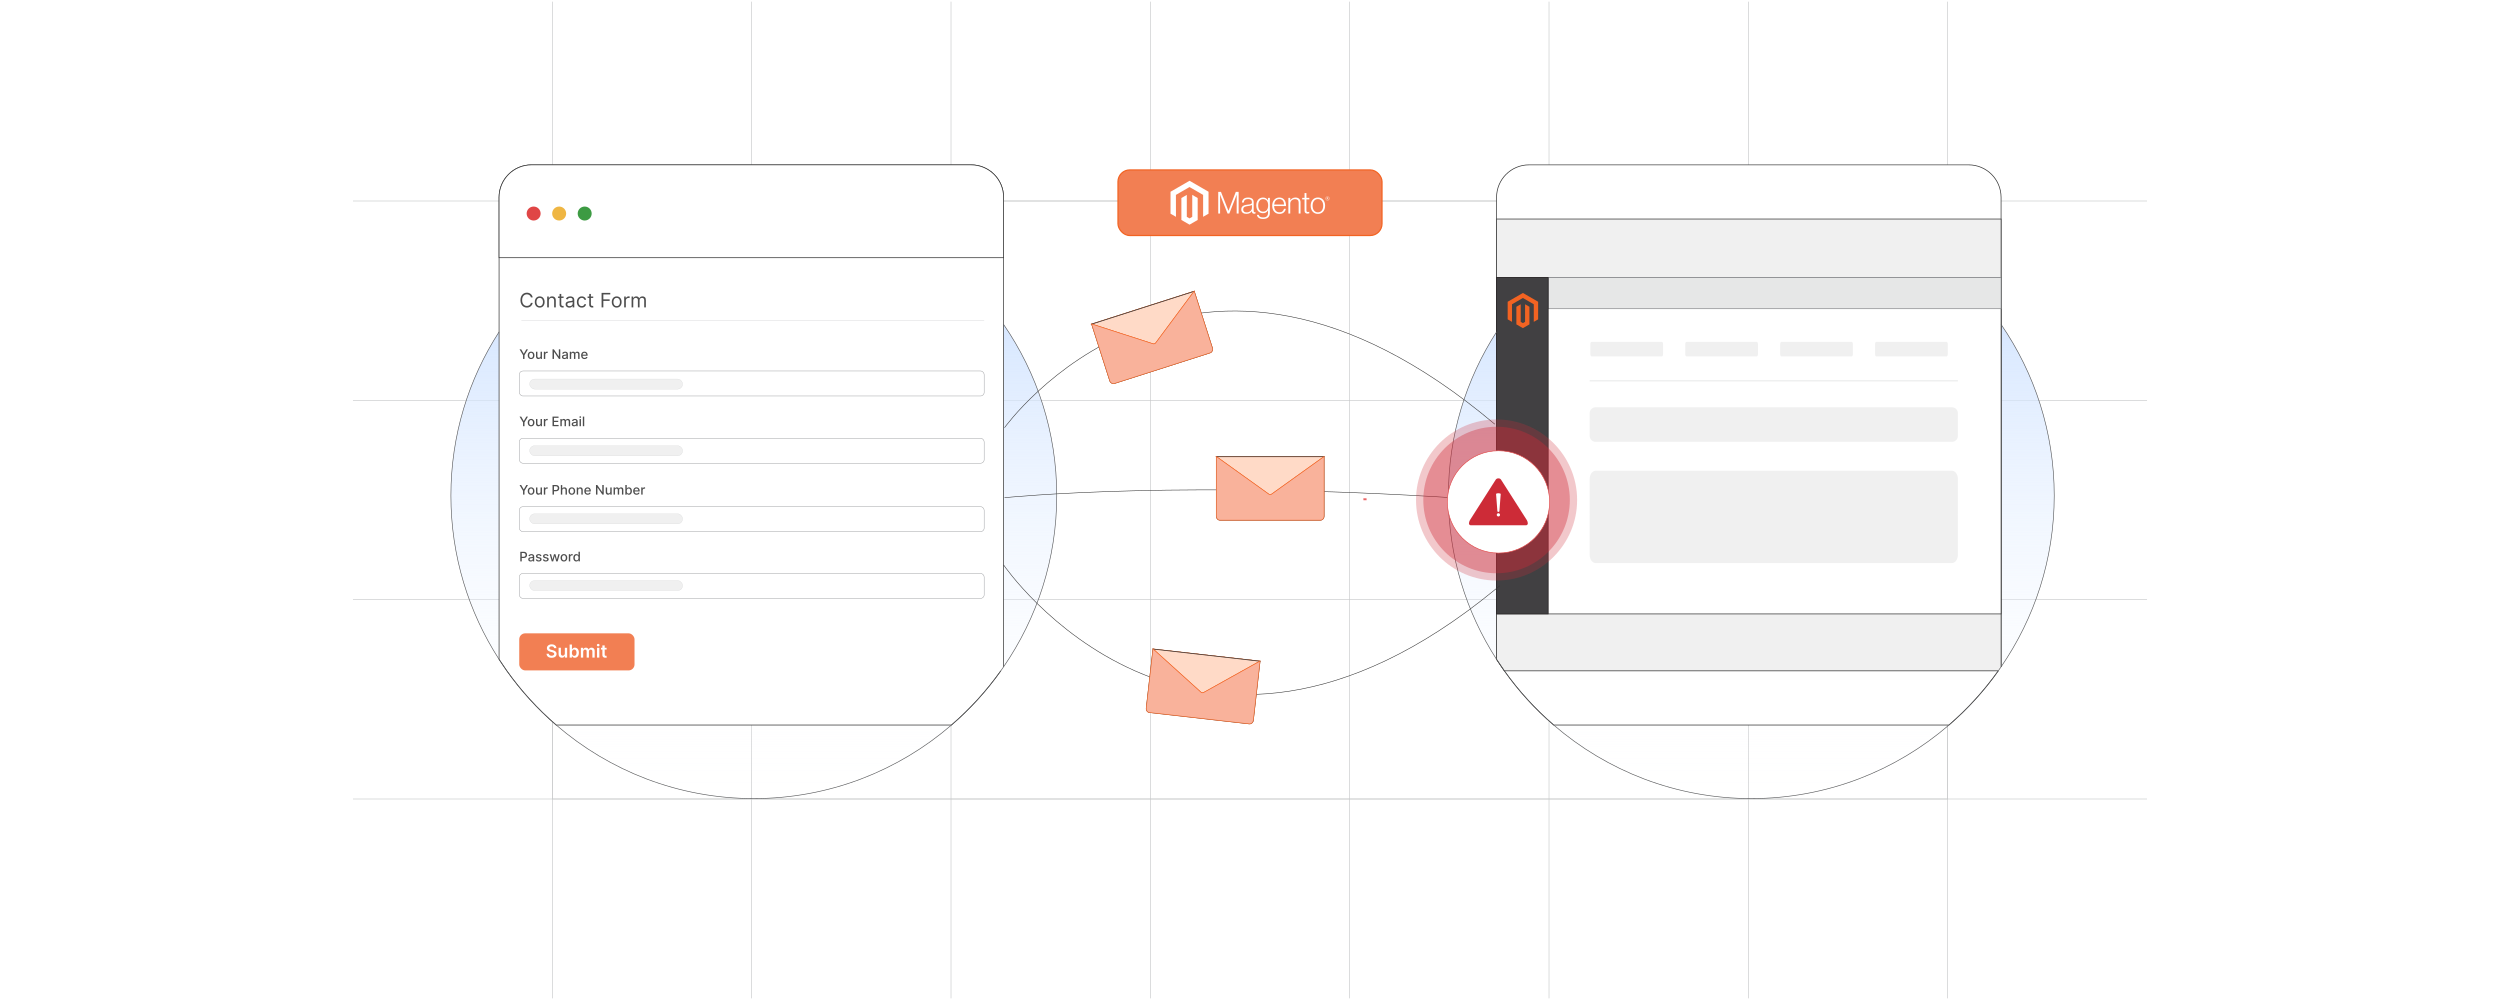 <?xml version="1.0" encoding="UTF-8"?><svg id="Layer_1" xmlns="http://www.w3.org/2000/svg" xmlns:xlink="http://www.w3.org/1999/xlink" viewBox="0 0 1000 400"><defs><linearGradient id="linear-gradient" x1="301.527" y1="319.427" x2="301.527" y2="77.087" gradientUnits="userSpaceOnUse"><stop offset=".001" stop-color="#fff" stop-opacity="0"/><stop offset="1" stop-color="#bed8ff"/></linearGradient><linearGradient id="linear-gradient-2" x1="700.527" x2="700.527" xlink:href="#linear-gradient"/><linearGradient id="linear-gradient-3" x1="545.989" y1="200.305" x2="545.989" y2="199.136" gradientUnits="userSpaceOnUse"><stop offset=".001" stop-color="#ff1d25" stop-opacity="0"/><stop offset=".079" stop-color="#f6272d" stop-opacity=".259"/><stop offset=".156" stop-color="#f03034" stop-opacity=".483"/><stop offset=".233" stop-color="#ea383b" stop-opacity=".669"/><stop offset=".307" stop-color="#e53e3f" stop-opacity=".813"/><stop offset=".378" stop-color="#e24243" stop-opacity=".916"/><stop offset=".445" stop-color="#e04545" stop-opacity=".979"/><stop offset=".503" stop-color="#e04646"/><stop offset=".561" stop-color="#e04545" stop-opacity=".979"/><stop offset=".627" stop-color="#e24243" stop-opacity=".917"/><stop offset=".697" stop-color="#e53e3f" stop-opacity=".815"/><stop offset=".77" stop-color="#ea383b" stop-opacity=".672"/><stop offset=".845" stop-color="#ef3135" stop-opacity=".488"/><stop offset=".922" stop-color="#f6272d" stop-opacity=".263"/><stop offset="1" stop-color="#ff1d25" stop-opacity="0"/></linearGradient><filter id="drop-shadow-1" filterUnits="userSpaceOnUse"><feOffset dx=".76" dy=".76"/><feGaussianBlur result="blur" stdDeviation="1.14"/><feFlood flood-color="#333" flood-opacity=".07"/><feComposite in2="blur" operator="in"/><feComposite in="SourceGraphic"/></filter><filter id="drop-shadow-2" filterUnits="userSpaceOnUse"><feOffset dx=".727" dy=".727"/><feGaussianBlur result="blur-2" stdDeviation="1.091"/><feFlood flood-color="#333" flood-opacity=".07"/><feComposite in2="blur-2" operator="in"/><feComposite in="SourceGraphic"/></filter></defs><rect width="1000" height="400" fill="#fff" stroke-width="0"/><rect x="220.929" y="80.399" width="558.141" height="239.202" fill="none" stroke="#c6c8c9" stroke-miterlimit="10" stroke-width=".25"/><polyline points="858.808 319.601 779.071 319.601 699.333 319.601 619.607 319.601 539.869 319.601 460.131 319.601 380.405 319.601 300.667 319.601 220.929 319.601 141.191 319.601" fill="none" stroke="#c6c8c9" stroke-miterlimit="10" stroke-width=".25"/><polyline points="141.191 239.863 220.929 239.863 300.667 239.863 380.405 239.863 460.131 239.863 539.869 239.863 619.607 239.863 699.333 239.863 779.071 239.863 858.808 239.863" fill="none" stroke="#c6c8c9" stroke-miterlimit="10" stroke-width=".25"/><polyline points="141.191 160.125 220.929 160.125 300.667 160.125 380.405 160.125 460.131 160.125 539.869 160.125 619.607 160.125 699.333 160.125 779.071 160.125 858.808 160.125" fill="none" stroke="#c6c8c9" stroke-miterlimit="10" stroke-width=".25"/><polyline points="858.808 80.399 779.071 80.399 699.333 80.399 619.607 80.399 539.869 80.399 460.131 80.399 380.405 80.399 300.667 80.399 220.929 80.399 141.191 80.399" fill="none" stroke="#c6c8c9" stroke-miterlimit="10" stroke-width=".25"/><polyline points="779.071 399.339 779.071 319.601 779.071 239.863 779.071 160.125 779.071 80.399 779.071 .661" fill="none" stroke="#c6c8c9" stroke-miterlimit="10" stroke-width=".25"/><polyline points="699.333 .661 699.333 80.399 699.333 160.125 699.333 239.863 699.333 319.601 699.333 399.339" fill="none" stroke="#c6c8c9" stroke-miterlimit="10" stroke-width=".25"/><polyline points="619.607 .661 619.607 80.399 619.607 160.125 619.607 239.863 619.607 319.601 619.607 399.339" fill="none" stroke="#c6c8c9" stroke-miterlimit="10" stroke-width=".25"/><polyline points="539.869 .661 539.869 80.399 539.869 160.125 539.869 239.863 539.869 319.601 539.869 399.339" fill="none" stroke="#c6c8c9" stroke-miterlimit="10" stroke-width=".25"/><polyline points="460.131 .661 460.131 80.399 460.131 160.125 460.131 239.863 460.131 319.601 460.131 399.339" fill="none" stroke="#c6c8c9" stroke-miterlimit="10" stroke-width=".25"/><polyline points="380.405 .661 380.405 80.399 380.405 160.125 380.405 239.863 380.405 319.601 380.405 399.339" fill="none" stroke="#c6c8c9" stroke-miterlimit="10" stroke-width=".25"/><polyline points="300.667 .661 300.667 80.399 300.667 160.125 300.667 239.863 300.667 319.601 300.667 399.339" fill="none" stroke="#c6c8c9" stroke-miterlimit="10" stroke-width=".25"/><polyline points="220.929 399.339 220.929 319.601 220.929 239.863 220.929 160.125 220.929 80.399 220.929 .661" fill="none" stroke="#c6c8c9" stroke-miterlimit="10" stroke-width=".25"/><path d="M301.527,319.427c-66.813,0-121.17-54.357-121.17-121.17s54.357-121.17,121.17-121.17,121.17,54.357,121.17,121.17-54.357,121.17-121.17,121.17Z" fill="url(#linear-gradient)" stroke-width="0"/><path d="M401.428,266.744V78.924c0-7.17-5.81-12.98-12.98-12.98h-175.85c-7.16,0-12.97,5.81-12.97,12.98v184.82l3.11,4.59c5.68,8,12.31,15.27,19.73,21.67h158.12c7.42-6.4,14.05-13.67,19.73-21.67" fill="#fff" stroke="#333" stroke-miterlimit="10" stroke-width=".285"/><path d="M401.428,78.924v24.16h-201.8v-24.16c0-7.17,5.81-12.98,12.97-12.98h175.85c7.17,0,12.98,5.81,12.98,12.98Z" fill="#fff" stroke="#333" stroke-miterlimit="10" stroke-width=".285"/><circle cx="213.456" cy="85.415" r="2.797" fill="#e04646" stroke-width="0"/><circle cx="223.665" cy="85.415" r="2.797" fill="#efb643" stroke-width="0"/><circle cx="233.875" cy="85.415" r="2.797" fill="#3d9b43" stroke-width="0"/><path d="M700.527,319.427c-66.813,0-121.17-54.357-121.17-121.17s54.357-121.17,121.17-121.17,121.17,54.357,121.17,121.17-54.357,121.17-121.17,121.17Z" fill="url(#linear-gradient-2)" stroke-width="0"/><path d="M800.428,266.744V78.924c0-7.17-5.81-12.98-12.98-12.98h-175.85c-7.16,0-12.97,5.81-12.97,12.98v184.82l3.11,4.59c5.68,8,12.31,15.27,19.73,21.67h158.12c7.42-6.4,14.05-13.67,19.73-21.67" fill="#fff" stroke="#333" stroke-miterlimit="10" stroke-width=".285"/><polyline points="800.428 266.744 800.428 245.574 800.428 129.764 800.428 123.484 800.428 110.984 800.428 87.614 749.918 87.614 651.139 87.614 598.629 87.614 598.629 110.984 598.629 132.764 598.629 245.564 598.629 245.574 598.629 263.744 601.739 268.334 799.318 268.334" fill="#f0f0f0" stroke="#333" stroke-miterlimit="10" stroke-width=".285"/><rect x="598.624" y="110.983" width="201.806" height="134.586" fill="#fff" stroke="#333" stroke-miterlimit="10" stroke-width=".285"/><rect x="619.269" y="110.983" width="181.161" height="12.497" fill="#e6e7e7" stroke="#888a8d" stroke-miterlimit="10" stroke-width=".285"/><line x1="635.873" y1="152.374" x2="783.156" y2="152.374" fill="none" stroke="#c7c9ca" stroke-miterlimit="10" stroke-width=".172"/><path d="M780.798,162.912h-142.566c-1.302,0-2.358,1.056-2.358,2.358h0v2.358h0v1.881h.242c-.134,0-.242.013-.242.028v4.838c0,1.302,1.056,2.358,2.358,2.358h142.566c1.302,0,2.358-1.056,2.358-2.358v-4.838c0-.015-.108-.028-.242-.028h.242v-1.881h0v-2.358h0c0-1.302-1.056-2.358-2.358-2.358Z" fill="#f0f0f0" stroke-width="0"/><path d="M664.768,136.752h-28.171c-.257,0-.466.444-.466.991h0v.991h0v.79h.048c-.026,0-.048.005-.048.012v2.032c0,.547.209.991.466.991h28.171c.257,0,.466-.444.466-.991v-2.032c0-.006-.021-.012-.048-.012h.048v-.79h0v-.991h0c0-.547-.209-.991-.466-.991Z" fill="#f0f0f0" stroke-width="0"/><path d="M702.731,136.752h-28.171c-.257,0-.466.444-.466.991h0v.991h0v.79h.048c-.026,0-.048.005-.048.012v2.032c0,.547.209.991.466.991h28.171c.257,0,.466-.444.466-.991v-2.032c0-.006-.021-.012-.048-.012h.048v-.79h0v-.991h0c0-.547-.209-.991-.466-.991Z" fill="#f0f0f0" stroke-width="0"/><path d="M740.694,136.752h-28.171c-.257,0-.466.444-.466.991h0v.991h0v.79h.048c-.026,0-.048.005-.048.012v2.032c0,.547.209.991.466.991h28.171c.257,0,.466-.444.466-.991v-2.032c0-.006-.021-.012-.048-.012h.048v-.79h0v-.991h0c0-.547-.209-.991-.466-.991Z" fill="#f0f0f0" stroke-width="0"/><path d="M778.657,136.752h-28.171c-.257,0-.466.444-.466.991h0v.991h0v.79h.048c-.026,0-.048.005-.048.012v2.032c0,.547.209.991.466.991h28.171c.257,0,.466-.444.466-.991v-2.032c0-.006-.021-.012-.048-.012h.048v-.79h0v-.991h0c0-.547-.209-.991-.466-.991Z" fill="#f0f0f0" stroke-width="0"/><path d="M780.798,188.302h-142.566c-1.302,0-2.358,1.479-2.358,3.303v9.293h0v5.025h.242c-.134,0-.242.034-.242.075v15.917c0,1.824,1.056,3.303,2.358,3.303h142.566c1.302,0,2.358-1.479,2.358-3.303v-15.917c0-.041-.108-.075-.242-.075h.242v-5.025h0v-9.293c0-1.824-1.056-3.303-2.358-3.303Z" fill="#f0f0f0" stroke-width="0"/><rect x="598.624" y="110.983" width="20.645" height="134.585" fill="#414042" stroke="#231f20" stroke-miterlimit="10" stroke-width=".285"/><polygon points="609.166 117.184 603.066 120.705 603.066 127.737 604.807 128.744 604.795 121.71 609.153 119.194 613.512 121.71 613.512 128.741 615.253 127.737 615.253 120.699 609.166 117.184" fill="#f26322" stroke-width="0"/><polygon points="610.029 128.742 609.159 129.248 608.285 128.747 608.285 121.71 606.545 122.715 606.549 129.749 609.158 131.256 611.77 129.749 611.77 122.715 610.029 121.71 610.029 128.742" fill="#f26322" stroke-width="0"/><path d="M598.629,132.764c-12.19,18.89-19.27,41.38-19.27,65.49s7.08,46.6,19.27,65.49c1,1.56,2.03,3.09,3.11,4.59,5.68,8,12.31,15.27,19.73,21.67,21.23,18.32,48.88,29.42,79.06,29.42s57.83-11.1,79.06-29.42c7.42-6.4,14.05-13.67,19.73-21.67.38-.53.75-1.05,1.11-1.59,13.41-19.49,21.27-43.09,21.27-68.49s-7.86-49-21.27-68.49" fill="none" stroke="#58595b" stroke-miterlimit="10" stroke-width=".25"/><g opacity=".74"><path d="M545.976,199.136c0,.323.009.637.026.96v.209c-.009-.07-.009-.14-.009-.209-.009-.323-.009-.637-.018-.96" fill="none" stroke-width="0"/></g><path d="M546.002,200.305v-.209c-.018-.323-.026-.637-.026-.96" fill="none" opacity=".84" stroke="url(#linear-gradient-3)" stroke-miterlimit="10" stroke-width="1.261"/><path d="M401.808,171.084s74.372-104.101,196.11-1.403" fill="none" stroke="#333" stroke-miterlimit="10" stroke-width=".216"/><path d="M595.762,200.096h-.009c-120.621-8.73-193.945-1.012-193.945-1.012" fill="none" stroke="#333" stroke-miterlimit="10" stroke-width=".216"/><path d="M401.428,225.953s74.752,109.745,196.49,9.97c.69-.567,1.379-1.126,2.069-1.667" fill="none" stroke="#333" stroke-miterlimit="10" stroke-width=".216"/><path d="M439.483,122.457h43.127v23.872c0,.853-.693,1.546-1.546,1.546h-40.034c-.853,0-1.546-.693-1.546-1.546v-23.872h0Z" transform="translate(-19.26 146.979) rotate(-17.748)" fill="#ffdac7" stroke="#333" stroke-miterlimit="10" stroke-width=".218"/><path d="M457.153,123.004l20.537-6.573-7.912,10.648-7.499,10.091c-.253.341-.67.474-1.074.344l-11.965-3.862-12.625-4.075,20.537-6.573Z" fill="#ffdac7" stroke="#f26322" stroke-miterlimit="10" stroke-width=".218"/><polygon points="477.709 116.488 477.646 116.573 436.736 129.668 436.635 129.635 477.709 116.488" fill="#ffdac7" stroke="#333" stroke-miterlimit="10" stroke-width=".218"/><path d="M477.709,116.489l7.243,22.63c.279.872-.11,1.775-.868,2.018l-38.326,12.267c-.76.243-1.601-.267-1.88-1.138l-7.243-22.63.082-.026,12.524,4.042,11.966,3.861c.403.131.82-.003,1.073-.343l7.5-10.092,7.848-10.562.082-.026Z" fill="#f9b29b" stroke="#f26322" stroke-miterlimit="10" stroke-width=".25"/><path d="M459.608,261.954h43.127v23.872c0,.853-.693,1.546-1.546,1.546h-40.034c-.853,0-1.546-.693-1.546-1.546v-23.872h0Z" transform="translate(34.068 -52.543) rotate(6.479)" fill="#ffdac7" stroke="#333" stroke-miterlimit="10" stroke-width=".218"/><path d="M482.613,261.974l21.425,2.433-11.585,6.463-10.979,6.125c-.371.207-.805.157-1.12-.127l-9.326-8.431-9.841-8.896,21.425,2.433Z" fill="#ffdac7" stroke="#f26322" stroke-miterlimit="10" stroke-width=".218"/><polygon points="504.031 264.468 503.939 264.52 461.259 259.673 461.18 259.601 504.031 264.468" fill="#ffdac7" stroke="#333" stroke-miterlimit="10" stroke-width=".218"/><path d="M504.031,264.469l-2.681,23.609c-.103.909-.828,1.574-1.619,1.484l-39.984-4.541c-.793-.09-1.351-.9-1.247-1.809l2.681-23.609.086.01,9.762,8.825,9.327,8.432c.314.285.749.334,1.119.127l10.98-6.125,11.491-6.412.086.01Z" fill="#f9b29b" stroke="#f26322" stroke-miterlimit="10" stroke-width=".25"/><path d="M486.513,182.663h43.127v23.872c0,.853-.693,1.546-1.546,1.546h-40.034c-.853,0-1.546-.693-1.546-1.546v-23.872h0Z" fill="#ffdac7" stroke="#333" stroke-miterlimit="10" stroke-width=".218"/><path d="M508.076,182.601h21.563l-10.782,7.729-10.218,7.325c-.345.247-.782.247-1.127,0l-10.218-7.325-10.782-7.729h21.563Z" fill="#ffdac7" stroke="#f26322" stroke-miterlimit="10" stroke-width=".218"/><polygon points="529.639 182.662 529.553 182.724 486.599 182.724 486.513 182.662 529.639 182.662" fill="#ffdac7" stroke="#333" stroke-miterlimit="10" stroke-width=".218"/><path d="M529.639,182.663v23.761c0,.915-.645,1.657-1.442,1.657h-40.241c-.798,0-1.444-.742-1.444-1.657v-23.761h.086l10.696,7.667,10.219,7.325c.344.247.782.247,1.126,0l10.219-7.325,10.694-7.667h.086Z" fill="#f9b29b" stroke="#f26322" stroke-miterlimit="10" stroke-width=".25"/><path d="M598.628,232.22c-17.766,0-32.22-14.454-32.22-32.22s14.454-32.219,32.22-32.219,32.22,14.454,32.22,32.219-14.454,32.22-32.22,32.22Z" fill="#cd2b37" opacity=".26" stroke-width="0"/><path d="M598.628,229.306c-16.159,0-29.306-13.147-29.306-29.307s13.147-29.306,29.306-29.306,29.307,13.147,29.307,29.306-13.147,29.307-29.307,29.307Z" fill="#cd2b37" opacity=".37" stroke-width="0"/><circle cx="598.629" cy="200" r="20.467" fill="#fff" filter="url(#drop-shadow-1)" stroke="#e04646" stroke-miterlimit="10" stroke-width=".25"/><g filter="url(#drop-shadow-2)"><path d="M610.397,208.612c0,.189-.045.351-.143.481-.104.149-.253.24-.442.273-.059.013-.117.019-.169.019h-22.028c-.052,0-.111-.006-.169-.019-.189-.033-.338-.123-.442-.273-.097-.13-.143-.292-.143-.481,0-.078.013-.163.033-.267.033-.202.085-.39.143-.566.065-.175.143-.338.228-.481h.006v-.006l10.276-16.126h.006c.117-.189.267-.332.462-.422.175-.085.384-.13.611-.13.234,0,.442.045.618.13.195.091.344.234.462.422l10.276,16.12c.006,0,.006.006.013.013.084.143.163.305.228.481.059.175.104.364.143.566.019.104.033.189.033.267Z" fill="#cd2b37" stroke-width="0"/><path d="M598.021,205.46c-.032-.078-.048-.161-.048-.251,0-.089.016-.173.048-.251.032-.077.08-.148.144-.212v-0h0l0-0c.064-.064.135-.112.212-.144.078-.032.161-.048.251-.048.09,0,.174.016.252.048.076.032.146.079.209.141.001.001.002.002.003.003.064.064.112.134.144.212s.049.161.049.251c0,.089-.016.173-.049.251-.032.077-.08.148-.144.212-.064.064-.135.113-.213.145-.078.032-.161.049-.251.049-.089,0-.173-.017-.25-.049-.076-.032-.146-.079-.209-.142-.001-.001-.002-.002-.004-.003-.064-.064-.112-.134-.144-.212h0Z" fill="#fff" stroke-width="0"/><path d="M599.035,203.716c-.001.154-.109.251-.248.293-.05.015-.105.023-.158.023s-.108-.008-.159-.023c-.139-.042-.247-.139-.248-.293l-.521-6.809c0-.002-0-.003-0-.005h0c0-.167.248-.268.566-.307.114-.014.238-.021.361-.021s.247.007.361.021c.318.04.566.141.566.307,0,.003-0.0.005-0.0.008l-.521,6.806h0Z" fill="#fff" stroke-width="0"/></g><path d="M199.629,132.764c-12.19,18.89-19.27,41.38-19.27,65.49s7.08,46.6,19.27,65.49c1,1.56,2.03,3.09,3.11,4.59,5.68,8,12.31,15.27,19.73,21.67,21.23,18.32,48.88,29.42,79.06,29.42s57.83-11.1,79.06-29.42c7.42-6.4,14.05-13.67,19.73-21.67.38-.53.75-1.05,1.11-1.59,13.41-19.49,21.27-43.09,21.27-68.49s-7.86-49-21.27-68.49" fill="none" stroke="#58595b" stroke-miterlimit="10" stroke-width=".25"/><path d="M213.072,118.967h-.702c-.042-.202-.114-.38-.217-.532-.103-.153-.229-.282-.374-.387-.146-.105-.309-.185-.486-.237s-.362-.079-.556-.079c-.351,0-.669.089-.953.267s-.51.44-.677.784c-.168.346-.251.77-.251,1.272,0,.503.083.927.251,1.272.167.346.393.607.677.785.284.177.603.266.953.266.193,0,.378-.026.556-.079s.34-.132.486-.236c.145-.104.271-.234.374-.389.102-.153.175-.331.217-.531h.702c-.053.297-.149.562-.289.797s-.314.433-.521.596c-.208.164-.44.288-.698.373s-.533.127-.826.127c-.494,0-.935-.12-1.32-.362-.385-.241-.689-.585-.909-1.031-.221-.445-.332-.975-.332-1.587,0-.611.111-1.141.332-1.587.221-.445.524-.789.909-1.031.386-.241.826-.362,1.32-.362.293,0,.568.042.826.127.258.086.49.21.698.373s.382.361.521.595.236.499.289.798Z" fill="#4d4d4d" stroke-width="0"/><path d="M215.882,123.047c-.393,0-.737-.094-1.032-.28-.296-.188-.526-.449-.691-.785-.166-.336-.248-.729-.248-1.179,0-.453.082-.849.248-1.188.165-.338.396-.601.691-.787.295-.188.64-.28,1.032-.28s.737.093,1.033.28c.295.186.525.449.691.787.165.339.248.734.248,1.188,0,.45-.083.843-.248,1.179-.166.336-.397.598-.691.785-.296.186-.641.28-1.033.28ZM215.882,122.447c.299,0,.544-.076.737-.23.192-.153.335-.354.428-.604.092-.249.139-.519.139-.81s-.047-.561-.139-.814c-.093-.251-.235-.454-.428-.608-.193-.155-.439-.232-.737-.232-.298,0-.544.077-.736.232-.192.154-.336.357-.428.608-.093.252-.139.522-.139.814s.046.561.139.81c.092.249.235.45.428.604s.439.23.736.23Z" fill="#4d4d4d" stroke-width="0"/><path d="M219.542,120.338v2.618h-.668v-4.352h.645v.68h.057c.102-.221.257-.399.465-.534s.477-.202.805-.202c.295,0,.553.06.773.18s.393.301.516.544.185.549.185.919v2.766h-.669v-2.72c0-.342-.089-.608-.267-.801-.177-.191-.421-.287-.731-.287-.214,0-.404.046-.571.139s-.299.228-.396.405c-.096.178-.144.393-.144.645Z" fill="#4d4d4d" stroke-width="0"/><path d="M225.437,118.605v.566h-2.256v-.566h2.256ZM223.838,117.562h.669v4.148c0,.189.028.33.084.423.056.094.127.156.215.188s.181.047.279.047c.074,0,.134-.005.182-.013.047-.009.085-.016.113-.021l.136.601c-.045.017-.108.034-.19.053-.082.018-.185.026-.31.026-.189,0-.373-.04-.554-.121-.181-.082-.329-.205-.447-.372-.118-.166-.178-.375-.178-.629v-4.329Z" fill="#4d4d4d" stroke-width="0"/><path d="M227.726,123.059c-.275,0-.526-.053-.751-.157-.225-.105-.403-.257-.535-.456-.133-.2-.198-.441-.198-.725,0-.249.049-.452.147-.607.098-.156.23-.278.394-.367s.346-.155.545-.199c.2-.045.4-.08.603-.106.265-.034.479-.06.644-.078s.286-.049.362-.092c.077-.044.115-.119.115-.227v-.023c0-.279-.076-.496-.229-.651-.151-.155-.382-.232-.69-.232-.319,0-.569.07-.751.21s-.309.289-.383.447l-.635-.227c.114-.265.266-.471.455-.619.19-.148.398-.252.623-.311.227-.06.448-.089.668-.089.14,0,.301.017.482.049.183.033.359.101.53.203.171.102.314.256.427.462s.17.481.17.827v2.867h-.669v-.589h-.034c-.045.095-.121.195-.227.303s-.246.199-.422.275c-.176.075-.391.113-.644.113ZM227.828,122.459c.264,0,.487-.053.67-.156.182-.103.32-.238.413-.402.094-.164.141-.337.141-.519v-.612c-.028.034-.09.065-.185.093s-.205.051-.329.07c-.123.021-.243.037-.359.051-.116.015-.21.026-.282.036-.174.022-.336.059-.485.108-.15.051-.272.125-.363.225-.092.099-.137.233-.137.403,0,.232.086.407.259.525s.393.178.659.178Z" fill="#4d4d4d" stroke-width="0"/><path d="M232.712,123.047c-.408,0-.759-.097-1.054-.289s-.521-.458-.68-.796c-.159-.338-.238-.725-.238-1.159,0-.441.081-.832.245-1.172.163-.339.392-.604.685-.796.294-.191.637-.287,1.03-.287.306,0,.581.057.827.17.245.113.446.272.604.476.156.204.254.442.292.714h-.669c-.051-.198-.164-.374-.339-.528-.175-.153-.409-.231-.704-.231-.261,0-.488.067-.685.202-.195.136-.347.325-.456.569-.108.245-.162.531-.162.86,0,.336.053.629.159.878.107.25.258.443.454.581.195.138.425.207.69.207.174,0,.332-.03.474-.091s.262-.147.359-.261c.099-.113.168-.249.21-.408h.669c-.038.257-.131.488-.279.693s-.344.367-.587.487c-.242.12-.524.18-.846.18Z" fill="#4d4d4d" stroke-width="0"/><path d="M237.291,118.605v.566h-2.256v-.566h2.256ZM235.693,117.562h.669v4.148c0,.189.028.33.084.423.056.094.127.156.215.188s.181.047.279.047c.074,0,.134-.005.182-.013.047-.009.085-.016.113-.021l.136.601c-.045.017-.108.034-.19.053-.082.018-.185.026-.31.026-.189,0-.373-.04-.554-.121-.181-.082-.329-.205-.447-.372-.118-.166-.178-.375-.178-.629v-4.329Z" fill="#4d4d4d" stroke-width="0"/><path d="M240.635,122.957v-5.803h3.478v.623h-2.776v1.961h2.517v.624h-2.517v2.595h-.702Z" fill="#4d4d4d" stroke-width="0"/><path d="M246.675,123.047c-.393,0-.737-.094-1.032-.28-.296-.188-.526-.449-.691-.785-.166-.336-.248-.729-.248-1.179,0-.453.082-.849.248-1.188.165-.338.396-.601.691-.787.295-.188.64-.28,1.032-.28s.737.093,1.033.28c.295.186.525.449.691.787.165.339.248.734.248,1.188,0,.45-.083.843-.248,1.179-.166.336-.397.598-.691.785-.296.186-.641.28-1.033.28ZM246.675,122.447c.299,0,.544-.076.737-.23.192-.153.335-.354.428-.604.092-.249.139-.519.139-.81s-.047-.561-.139-.814c-.093-.251-.235-.454-.428-.608-.193-.155-.439-.232-.737-.232-.298,0-.544.077-.736.232-.192.154-.336.357-.428.608-.093.252-.139.522-.139.814s.046.561.139.81c.092.249.235.45.428.604s.439.23.736.23Z" fill="#4d4d4d" stroke-width="0"/><path d="M249.668,122.957v-4.352h.645v.657h.046c.079-.216.223-.391.431-.524.207-.134.441-.201.702-.201.049,0,.11.001.185.003.073.002.129.005.167.009v.68c-.022-.006-.074-.015-.154-.027-.08-.012-.165-.018-.254-.018-.211,0-.399.044-.565.131-.165.088-.295.209-.391.363s-.144.329-.144.525v2.754h-.668Z" fill="#4d4d4d" stroke-width="0"/><path d="M252.637,122.957v-4.352h.645v.68h.057c.091-.232.237-.413.44-.543.202-.129.444-.193.729-.193.287,0,.526.065.718.193.191.13.342.31.449.543h.045c.112-.225.279-.403.502-.537.223-.133.49-.199.802-.199.39,0,.707.121.955.363.247.243.371.62.371,1.133v2.912h-.669v-2.912c0-.321-.088-.551-.264-.689-.176-.139-.382-.207-.62-.207-.306,0-.543.092-.711.276-.168.184-.253.417-.253.698v2.833h-.68v-2.981c0-.247-.08-.447-.24-.6-.161-.151-.368-.228-.621-.228-.174,0-.336.046-.485.139-.15.093-.272.221-.363.384s-.138.352-.138.565v2.72h-.668Z" fill="#4d4d4d" stroke-width="0"/><line x1="208.553" y1="128.159" x2="393.675" y2="128.159" fill="#fff" stroke="#c7c9ca" stroke-miterlimit="10" stroke-width=".132"/><path d="M207.826,139.735h.657l1.003,1.745h.041l1.003-1.745h.658l-1.393,2.332v1.507h-.577v-1.507l-1.393-2.332Z" fill="#4d4d4d" stroke-width="0"/><path d="M212.435,143.632c-.271,0-.506-.062-.707-.185-.201-.124-.357-.297-.469-.519s-.167-.482-.167-.779c0-.299.056-.56.167-.784s.268-.398.469-.52c.201-.124.436-.185.707-.185.27,0,.505.061.706.185.201.123.357.297.469.52s.167.485.167.784c0,.297-.056.557-.167.779s-.268.396-.469.519c-.201.123-.436.185-.706.185ZM212.437,143.162c.175,0,.319-.046.435-.139s.2-.216.256-.369c.056-.154.083-.323.083-.508,0-.184-.027-.353-.083-.508s-.141-.278-.256-.372-.26-.141-.435-.141c-.177,0-.322.047-.439.141-.115.094-.201.218-.257.372-.055.154-.083.324-.083.508,0,.185.028.353.083.508.056.153.142.276.257.369.116.093.262.139.439.139Z" fill="#4d4d4d" stroke-width="0"/><path d="M216.224,142.38v-1.685h.562v2.879h-.551v-.498h-.03c-.066.153-.172.281-.317.383-.145.102-.326.153-.543.153-.185,0-.348-.041-.49-.123-.142-.082-.253-.203-.333-.364-.081-.161-.121-.361-.121-.599v-1.831h.56v1.764c0,.196.054.352.163.469.108.116.25.175.424.175.104,0,.209-.026.314-.079s.191-.132.261-.238.103-.241.102-.404Z" fill="#4d4d4d" stroke-width="0"/><path d="M217.538,143.574v-2.879h.542v.457h.029c.053-.154.145-.276.278-.366.134-.089.284-.134.453-.134.035,0,.076.001.124.004.049.002.086.005.114.009v.536c-.022-.006-.062-.014-.12-.021s-.115-.012-.173-.012c-.132,0-.25.027-.353.083-.102.056-.185.133-.244.231-.06.099-.09.21-.09.335v1.758h-.56Z" fill="#4d4d4d" stroke-width="0"/><path d="M224.109,139.735v3.839h-.532l-1.952-2.815h-.035v2.815h-.579v-3.839h.536l1.953,2.819h.035v-2.819h.574Z" fill="#4d4d4d" stroke-width="0"/><path d="M225.745,143.638c-.183,0-.348-.034-.495-.102s-.264-.167-.35-.297-.128-.29-.128-.478c0-.162.031-.296.094-.401.062-.104.146-.188.253-.249.105-.061.225-.107.355-.139.132-.031.266-.055.401-.071.173-.019.312-.036.42-.05.107-.013.185-.034.234-.065s.073-.079.073-.146v-.013c0-.164-.046-.291-.138-.381s-.229-.135-.41-.135c-.189,0-.337.042-.444.125-.108.083-.184.175-.225.276l-.526-.12c.062-.175.154-.316.274-.425.121-.107.26-.186.417-.236.157-.049.323-.073.497-.073.114,0,.237.013.366.04.129.026.251.076.363.147.113.07.206.172.278.304.073.132.109.303.109.513v1.912h-.548v-.394h-.022c-.036.072-.091.144-.163.214s-.165.128-.279.174c-.113.047-.25.07-.408.07ZM225.868,143.188c.154,0,.287-.031.398-.092.111-.061.195-.142.254-.241.058-.1.087-.206.087-.319v-.371c-.021.019-.059.038-.115.055-.057.018-.122.031-.194.044-.072.012-.143.022-.212.031-.068.01-.126.018-.172.023-.109.014-.208.037-.298.069-.089.033-.16.079-.213.14-.054.06-.08.142-.08.241,0,.139.051.243.153.314.102.071.233.106.393.106Z" fill="#4d4d4d" stroke-width="0"/><path d="M227.911,143.574v-2.879h.538v.469h.035c.06-.159.158-.283.295-.372.136-.09.299-.134.489-.134.192,0,.353.045.484.135.13.09.227.214.289.371h.03c.068-.154.178-.276.328-.368.149-.092.328-.138.536-.138.261,0,.475.081.64.245.166.164.249.41.249.74v1.931h-.56v-1.878c0-.195-.054-.336-.159-.424-.106-.087-.233-.131-.381-.131-.183,0-.324.056-.426.168-.101.111-.151.255-.151.43v1.835h-.559v-1.914c0-.155-.049-.281-.146-.376-.098-.096-.225-.143-.381-.143-.105,0-.204.027-.293.083-.09.056-.161.133-.216.231-.054.099-.081.213-.081.344v1.774h-.56Z" fill="#4d4d4d" stroke-width="0"/><path d="M233.816,143.632c-.283,0-.527-.061-.731-.183-.204-.122-.362-.294-.473-.516s-.166-.482-.166-.781c0-.295.056-.555.166-.779.11-.226.266-.4.465-.527.199-.126.433-.189.7-.189.163,0,.32.026.473.08s.289.139.41.253c.121.115.217.265.287.447s.104.405.104.666v.199h-2.288v-.42h1.739c0-.147-.03-.278-.09-.393-.06-.114-.144-.205-.252-.272-.108-.065-.235-.099-.38-.099-.157,0-.295.038-.411.115-.117.076-.207.177-.271.3-.062.123-.095.256-.095.4v.328c0,.192.034.355.102.49.068.136.163.238.286.309.122.071.266.106.429.106.106,0,.203-.016.291-.046.087-.031.163-.077.227-.138.064-.061.112-.138.146-.228l.53.096c-.043.156-.118.293-.228.41-.109.116-.246.207-.411.272-.164.065-.352.097-.561.097Z" fill="#4d4d4d" stroke-width="0"/><rect x="207.709" y="148.393" width="185.965" height="9.994" rx="1.458" ry="1.458" fill="#fff" stroke="#9c9ea1" stroke-miterlimit="10" stroke-width=".188"/><path d="M207.826,166.639h.657l1.003,1.745h.041l1.003-1.745h.658l-1.393,2.332v1.507h-.577v-1.507l-1.393-2.332Z" fill="#4d4d4d" stroke-width="0"/><path d="M212.435,170.537c-.271,0-.506-.062-.707-.185-.201-.124-.357-.297-.469-.519s-.167-.482-.167-.779c0-.299.056-.56.167-.784s.268-.398.469-.52c.201-.124.436-.185.707-.185.27,0,.505.061.706.185.201.123.357.297.469.52s.167.485.167.784c0,.297-.056.557-.167.779s-.268.396-.469.519c-.201.123-.436.185-.706.185ZM212.437,170.066c.175,0,.319-.046.435-.139s.2-.216.256-.369c.056-.154.083-.323.083-.508,0-.184-.027-.353-.083-.508s-.141-.278-.256-.372-.26-.141-.435-.141c-.177,0-.322.047-.439.141-.115.094-.201.218-.257.372-.055.154-.083.324-.083.508,0,.185.028.353.083.508.056.153.142.276.257.369.116.093.262.139.439.139Z" fill="#4d4d4d" stroke-width="0"/><path d="M216.224,169.285v-1.685h.562v2.879h-.551v-.498h-.03c-.066.153-.172.281-.317.383-.145.102-.326.153-.543.153-.185,0-.348-.041-.49-.123-.142-.082-.253-.203-.333-.364-.081-.161-.121-.361-.121-.599v-1.831h.56v1.764c0,.196.054.352.163.469.108.116.25.175.424.175.104,0,.209-.026.314-.079s.191-.132.261-.238.103-.241.102-.404Z" fill="#4d4d4d" stroke-width="0"/><path d="M217.538,170.478v-2.879h.542v.457h.029c.053-.154.145-.276.278-.366.134-.089.284-.134.453-.134.035,0,.076.001.124.004.049.002.086.005.114.009v.536c-.022-.006-.062-.014-.12-.021s-.115-.012-.173-.012c-.132,0-.25.027-.353.083-.102.056-.185.133-.244.231-.06.099-.09.21-.09.335v1.758h-.56Z" fill="#4d4d4d" stroke-width="0"/><path d="M221.01,170.478v-3.839h2.406v.499h-1.827v1.17h1.702v.496h-1.702v1.176h1.851v.498h-2.43Z" fill="#4d4d4d" stroke-width="0"/><path d="M224.148,170.478v-2.879h.538v.469h.035c.06-.159.158-.283.295-.372.136-.09.299-.134.489-.134.192,0,.353.045.484.135.13.09.227.214.289.371h.03c.068-.154.178-.276.328-.368.149-.092.328-.138.536-.138.261,0,.475.081.64.245.166.164.249.41.249.74v1.931h-.56v-1.878c0-.195-.054-.336-.159-.424-.106-.087-.233-.131-.381-.131-.183,0-.324.056-.426.168-.101.111-.151.255-.151.43v1.835h-.559v-1.914c0-.155-.049-.281-.146-.376-.098-.096-.225-.143-.381-.143-.105,0-.204.027-.293.083-.09.056-.161.133-.216.231-.054.099-.081.213-.081.344v1.774h-.56Z" fill="#4d4d4d" stroke-width="0"/><path d="M229.65,170.543c-.183,0-.348-.034-.495-.102s-.264-.167-.35-.297-.128-.29-.128-.478c0-.162.031-.296.094-.401.062-.104.146-.188.253-.249.105-.061.225-.107.355-.139.132-.031.266-.055.401-.071.173-.019.312-.036.42-.05.107-.013.185-.034.234-.065s.073-.079.073-.146v-.013c0-.164-.046-.291-.138-.381s-.229-.135-.41-.135c-.189,0-.337.042-.444.125-.108.083-.184.175-.225.276l-.526-.12c.062-.175.154-.316.274-.425.121-.107.26-.186.417-.236.157-.049.323-.073.497-.073.114,0,.237.013.366.04.129.026.251.076.363.147.113.07.206.172.278.304.073.132.109.303.109.513v1.912h-.548v-.394h-.022c-.036.072-.091.144-.163.214s-.165.128-.279.174c-.113.047-.25.07-.408.07ZM229.772,170.092c.154,0,.287-.031.398-.092.111-.061.195-.142.254-.241.058-.1.087-.206.087-.319v-.371c-.021.019-.059.038-.115.055-.057.018-.122.031-.194.044-.072.012-.143.022-.212.031-.068.01-.126.018-.172.023-.109.014-.208.037-.298.069-.089.033-.16.079-.213.14-.054.06-.08.142-.08.241,0,.139.051.243.153.314.102.071.233.106.393.106Z" fill="#4d4d4d" stroke-width="0"/><path d="M232.1,167.155c-.098,0-.182-.033-.251-.099s-.103-.144-.103-.235.034-.171.103-.236c.069-.066.153-.099.251-.099.097,0,.181.032.25.099.069.065.103.144.103.236s-.034.17-.103.235-.153.099-.25.099ZM231.817,170.478v-2.879h.56v2.879h-.56Z" fill="#4d4d4d" stroke-width="0"/><path d="M233.691,166.639v3.839h-.56v-3.839h.56Z" fill="#4d4d4d" stroke-width="0"/><rect x="207.709" y="175.298" width="185.965" height="9.994" rx="1.458" ry="1.458" fill="#fff" stroke="#9c9ea1" stroke-miterlimit="10" stroke-width=".188"/><rect x="207.699" y="253.334" width="46.11" height="14.831" rx="2.387" ry="2.387" fill="#f27f53" stroke-width="0"/><path d="M221.647,259.241c-.023-.224-.124-.398-.3-.521-.177-.124-.405-.186-.686-.186-.198,0-.367.029-.509.089-.142.06-.25.141-.325.243-.074.102-.113.219-.114.351,0,.108.024.203.075.283.05.08.119.148.206.203.087.056.183.102.288.14.106.038.213.069.32.095l.49.123c.198.046.389.107.571.186.184.078.348.177.493.296.146.12.262.264.347.433s.128.366.128.593c0,.307-.078.576-.235.81-.156.232-.383.414-.679.544-.296.131-.653.195-1.072.195-.407,0-.761-.062-1.06-.189s-.532-.31-.7-.553-.259-.536-.273-.884h.934c.013.182.069.334.168.454.099.121.229.212.388.272s.338.09.535.09c.206,0,.388-.031.544-.094.155-.062.277-.149.366-.261s.134-.242.136-.393c-.002-.136-.042-.249-.12-.339-.078-.089-.189-.164-.328-.225-.141-.06-.305-.114-.492-.162l-.596-.153c-.432-.111-.771-.279-1.022-.505s-.375-.526-.375-.901c0-.309.084-.578.252-.81.168-.231.397-.412.686-.54.29-.129.618-.193.984-.193.371,0,.697.065.978.193.28.128.501.307.661.534s.243.488.248.783h-.913Z" fill="#fff" stroke-width="0"/><path d="M225.937,261.385v-2.275h.925v3.927h-.897v-.697h-.04c-.089.22-.234.399-.436.539s-.45.21-.745.21c-.257,0-.484-.058-.681-.173-.197-.115-.352-.283-.462-.504s-.166-.487-.166-.801v-2.501h.925v2.357c0,.249.068.446.205.593s.315.22.537.22c.136,0,.268-.033.396-.1s.233-.165.316-.298c.082-.132.124-.298.124-.497Z" fill="#fff" stroke-width="0"/><path d="M227.854,263.037v-5.235h.925v1.958h.039c.047-.095.114-.197.201-.305.087-.108.205-.201.353-.279.148-.077.337-.116.567-.116.303,0,.577.077.821.231.245.154.44.382.583.683.144.301.216.669.216,1.105,0,.432-.07.798-.212,1.1s-.334.531-.577.69c-.244.159-.52.238-.829.238-.225,0-.411-.037-.56-.112s-.267-.166-.356-.273-.159-.207-.208-.303h-.054v.618h-.91ZM228.761,261.074c0,.254.036.477.108.667.072.191.178.34.315.446.138.106.304.159.5.159.204,0,.376-.055.514-.164.139-.11.242-.261.314-.453.07-.191.106-.41.106-.655,0-.244-.035-.46-.105-.649-.069-.19-.174-.338-.311-.445-.139-.106-.31-.16-.517-.16-.197,0-.365.052-.504.155-.138.104-.242.25-.312.438-.071.188-.106.408-.106.662Z" fill="#fff" stroke-width="0"/><path d="M232.351,263.037v-3.927h.885v.668h.046c.081-.226.217-.401.406-.528s.415-.19.678-.19c.266,0,.49.065.673.193.184.129.312.304.388.525h.041c.087-.219.233-.393.44-.523.207-.13.453-.195.738-.195.361,0,.655.114.884.343s.343.561.343.999v2.636h-.928v-2.492c0-.244-.065-.422-.194-.535s-.288-.17-.476-.17c-.224,0-.398.069-.522.208-.126.139-.189.319-.189.54v2.449h-.907v-2.53c0-.203-.06-.365-.183-.486s-.281-.181-.477-.181c-.133,0-.254.033-.363.101s-.196.162-.261.283c-.065.122-.098.265-.098.426v2.388h-.925Z" fill="#fff" stroke-width="0"/><path d="M239.278,258.553c-.146,0-.273-.049-.378-.147-.105-.098-.158-.216-.158-.353,0-.14.053-.259.158-.356.105-.099.231-.147.378-.147.148,0,.275.049.38.147.104.098.157.217.157.356,0,.138-.053.256-.157.353-.104.099-.231.147-.38.147ZM238.813,263.037v-3.927h.925v3.927h-.925Z" fill="#fff" stroke-width="0"/><path d="M242.65,259.11v.716h-2.258v-.716h2.258ZM240.95,258.17h.926v3.687c0,.124.019.22.057.285.039.065.09.11.152.134.064.024.133.036.21.036.058,0,.111-.005.159-.013.049-.009.086-.017.111-.023l.156.724c-.05.017-.12.036-.211.057s-.202.032-.334.035c-.231.007-.44-.028-.626-.105-.185-.078-.333-.198-.44-.362-.108-.163-.162-.368-.16-.613v-3.84Z" fill="#fff" stroke-width="0"/><rect x="211.857" y="151.614" width="61.189" height="4.027" rx="2.013" ry="2.013" fill="#f0f0f0" stroke="#c6c8c9" stroke-miterlimit="10" stroke-width=".082"/><rect x="211.857" y="178.281" width="61.189" height="4.027" rx="2.013" ry="2.013" fill="#f0f0f0" stroke="#c6c8c9" stroke-miterlimit="10" stroke-width=".082"/><path d="M207.826,194.013h.657l1.003,1.745h.041l1.003-1.745h.658l-1.393,2.332v1.507h-.577v-1.507l-1.393-2.332Z" fill="#4d4d4d" stroke-width="0"/><path d="M212.435,197.911c-.271,0-.506-.062-.707-.185-.201-.124-.357-.297-.469-.519s-.167-.482-.167-.779c0-.299.056-.56.167-.784s.268-.398.469-.52c.201-.124.436-.185.707-.185.27,0,.505.061.706.185.201.123.357.297.469.52s.167.485.167.784c0,.297-.056.557-.167.779s-.268.396-.469.519c-.201.123-.436.185-.706.185ZM212.437,197.44c.175,0,.319-.046.435-.139s.2-.216.256-.369c.056-.154.083-.323.083-.508,0-.184-.027-.353-.083-.508s-.141-.278-.256-.372-.26-.141-.435-.141c-.177,0-.322.047-.439.141-.115.094-.201.218-.257.372-.055.154-.083.324-.083.508,0,.185.028.353.083.508.056.153.142.276.257.369.116.093.262.139.439.139Z" fill="#4d4d4d" stroke-width="0"/><path d="M216.224,196.659v-1.685h.562v2.879h-.551v-.498h-.03c-.066.153-.172.281-.317.383-.145.102-.326.153-.543.153-.185,0-.348-.041-.49-.123-.142-.082-.253-.203-.333-.364-.081-.161-.121-.361-.121-.599v-1.831h.56v1.764c0,.196.054.352.163.469.108.116.25.175.424.175.104,0,.209-.026.314-.079s.191-.132.261-.238.103-.241.102-.404Z" fill="#4d4d4d" stroke-width="0"/><path d="M217.538,197.852v-2.879h.542v.457h.029c.053-.154.145-.276.278-.366.134-.089.284-.134.453-.134.035,0,.076.001.124.004.049.002.086.005.114.009v.536c-.022-.006-.062-.014-.12-.021s-.115-.012-.173-.012c-.132,0-.25.027-.353.083-.102.056-.185.133-.244.231-.06.099-.09.21-.09.335v1.758h-.56Z" fill="#4d4d4d" stroke-width="0"/><path d="M221.01,197.852v-3.839h1.368c.299,0,.546.055.742.163.196.109.343.257.44.445s.146.399.146.635c0,.236-.049.448-.147.636-.098.189-.245.337-.442.446-.196.109-.443.164-.741.164h-.94v-.491h.888c.19,0,.342-.032.46-.098.117-.066.203-.155.259-.27.055-.113.082-.243.082-.388,0-.145-.027-.273-.082-.387-.056-.112-.142-.2-.26-.264-.118-.065-.273-.096-.466-.096h-.728v3.342h-.579Z" fill="#4d4d4d" stroke-width="0"/><path d="M224.9,196.143v1.709h-.56v-3.839h.553v1.429h.036c.067-.155.17-.278.309-.369.139-.092.32-.137.544-.137.197,0,.37.04.519.121.147.082.263.202.345.363.082.16.123.36.123.601v1.831h-.56v-1.764c0-.211-.055-.375-.163-.492-.109-.116-.261-.175-.454-.175-.133,0-.251.027-.355.084s-.185.139-.245.246c-.06.108-.089.239-.089.392Z" fill="#4d4d4d" stroke-width="0"/><path d="M228.729,197.911c-.271,0-.506-.062-.707-.185-.201-.124-.357-.297-.469-.519s-.167-.482-.167-.779c0-.299.056-.56.167-.784s.268-.398.469-.52c.201-.124.436-.185.707-.185.27,0,.505.061.706.185.201.123.357.297.469.52s.167.485.167.784c0,.297-.056.557-.167.779s-.268.396-.469.519c-.201.123-.436.185-.706.185ZM228.731,197.44c.175,0,.319-.046.435-.139s.2-.216.256-.369c.056-.154.083-.323.083-.508,0-.184-.027-.353-.083-.508s-.141-.278-.256-.372-.26-.141-.435-.141c-.177,0-.322.047-.439.141-.115.094-.201.218-.257.372-.055.154-.083.324-.083.508,0,.185.028.353.083.508.056.153.142.276.257.369.116.093.262.139.439.139Z" fill="#4d4d4d" stroke-width="0"/><path d="M231.256,196.143v1.709h-.56v-2.879h.538v.469h.035c.066-.152.171-.275.312-.367.142-.093.32-.139.537-.139.196,0,.368.04.516.122s.262.204.343.365.122.36.122.598v1.831h-.56v-1.764c0-.209-.055-.372-.163-.49-.109-.118-.259-.177-.448-.177-.13,0-.245.027-.346.084s-.181.139-.238.246c-.059.108-.087.239-.087.392Z" fill="#4d4d4d" stroke-width="0"/><path d="M235.088,197.911c-.283,0-.527-.061-.731-.183-.204-.122-.362-.294-.473-.516s-.166-.482-.166-.781c0-.295.056-.555.166-.779.11-.226.266-.4.465-.527.199-.126.433-.189.7-.189.163,0,.32.026.473.08s.289.139.41.253c.121.115.217.265.287.447s.104.405.104.666v.199h-2.288v-.42h1.739c0-.147-.03-.278-.09-.393-.06-.114-.144-.205-.252-.272-.108-.065-.235-.099-.38-.099-.157,0-.295.038-.411.115-.117.076-.207.177-.271.3-.062.123-.095.256-.095.4v.328c0,.192.034.355.102.49.068.136.163.238.286.309.122.071.266.106.429.106.106,0,.203-.016.291-.046.087-.031.163-.077.227-.138.064-.061.112-.138.146-.228l.53.096c-.043.156-.118.293-.228.41-.109.116-.246.207-.411.272-.164.065-.352.097-.561.097Z" fill="#4d4d4d" stroke-width="0"/><path d="M241.491,194.013v3.839h-.532l-1.952-2.815h-.035v2.815h-.579v-3.839h.536l1.953,2.819h.035v-2.819h.574Z" fill="#4d4d4d" stroke-width="0"/><path d="M244.113,196.659v-1.685h.562v2.879h-.551v-.498h-.03c-.066.153-.172.281-.317.383-.145.102-.326.153-.543.153-.185,0-.348-.041-.49-.123-.142-.082-.253-.203-.333-.364-.081-.161-.121-.361-.121-.599v-1.831h.56v1.764c0,.196.054.352.163.469.108.116.25.175.424.175.104,0,.209-.026.314-.079s.191-.132.261-.238.103-.241.102-.404Z" fill="#4d4d4d" stroke-width="0"/><path d="M245.427,197.852v-2.879h.538v.469h.035c.06-.159.158-.283.295-.372.136-.09.299-.134.489-.134.192,0,.353.045.484.135.13.09.227.214.289.371h.03c.068-.154.178-.276.328-.368.149-.092.328-.138.536-.138.261,0,.475.081.64.245.166.164.249.41.249.74v1.931h-.56v-1.878c0-.195-.054-.336-.159-.424-.106-.087-.233-.131-.381-.131-.183,0-.324.056-.426.168-.101.111-.151.255-.151.43v1.835h-.559v-1.914c0-.155-.049-.281-.146-.376-.098-.096-.225-.143-.381-.143-.105,0-.204.027-.293.083-.09.056-.161.133-.216.231-.054.099-.081.213-.081.344v1.774h-.56Z" fill="#4d4d4d" stroke-width="0"/><path d="M250.135,197.852v-3.839h.56v1.427h.033c.033-.06.08-.13.141-.208.061-.079.146-.147.255-.207.109-.06.253-.089.432-.089.232,0,.44.059.622.176s.326.287.431.508c.103.222.156.487.156.799,0,.31-.052.577-.155.8-.104.222-.247.392-.428.512-.182.119-.388.179-.62.179-.176,0-.318-.029-.429-.088-.11-.06-.197-.128-.26-.207-.062-.078-.11-.148-.144-.21h-.047v.448h-.547ZM250.684,196.413c0,.202.029.38.088.532.06.152.144.272.256.357.11.086.247.128.408.128.167,0,.308-.044.42-.134.112-.089.197-.211.256-.364.058-.154.087-.327.087-.519,0-.19-.028-.36-.085-.512s-.142-.271-.255-.358c-.113-.087-.254-.131-.423-.131-.162,0-.3.042-.411.126-.112.083-.197.2-.254.351-.058.149-.087.324-.087.524Z" fill="#4d4d4d" stroke-width="0"/><path d="M254.633,197.911c-.283,0-.527-.061-.731-.183-.204-.122-.362-.294-.473-.516s-.166-.482-.166-.781c0-.295.056-.555.166-.779.11-.226.266-.4.465-.527.199-.126.433-.189.7-.189.163,0,.32.026.473.08s.289.139.41.253c.121.115.217.265.287.447s.104.405.104.666v.199h-2.288v-.42h1.739c0-.147-.03-.278-.09-.393-.06-.114-.144-.205-.252-.272-.108-.065-.235-.099-.38-.099-.157,0-.295.038-.411.115-.117.076-.207.177-.271.3-.062.123-.095.256-.095.4v.328c0,.192.034.355.102.49.068.136.163.238.286.309.122.071.266.106.429.106.106,0,.203-.016.291-.046.087-.031.163-.077.227-.138.064-.061.112-.138.146-.228l.53.096c-.043.156-.118.293-.228.41-.109.116-.246.207-.411.272-.164.065-.352.097-.561.097Z" fill="#4d4d4d" stroke-width="0"/><path d="M256.494,197.852v-2.879h.542v.457h.029c.053-.154.145-.276.278-.366.134-.089.284-.134.453-.134.035,0,.076.001.124.004.049.002.086.005.114.009v.536c-.022-.006-.062-.014-.12-.021s-.115-.012-.173-.012c-.132,0-.25.027-.353.083-.102.056-.185.133-.244.231-.06.099-.09.21-.09.335v1.758h-.56Z" fill="#4d4d4d" stroke-width="0"/><rect x="207.709" y="202.671" width="185.965" height="9.994" rx="1.458" ry="1.458" fill="#fff" stroke="#9c9ea1" stroke-miterlimit="10" stroke-width=".188"/><rect x="211.857" y="205.524" width="61.189" height="4.027" rx="2.013" ry="2.013" fill="#f0f0f0" stroke="#c6c8c9" stroke-miterlimit="10" stroke-width=".082"/><path d="M208.121,224.548v-3.839h1.368c.299,0,.546.054.742.163.196.108.343.257.44.445.098.188.146.399.146.634,0,.236-.049.448-.147.637-.098.189-.245.337-.442.446-.196.109-.443.164-.741.164h-.94v-.491h.888c.19,0,.342-.033.46-.099.117-.065.203-.155.259-.269.055-.114.082-.243.082-.389,0-.144-.027-.273-.082-.386-.056-.112-.142-.201-.26-.265s-.273-.096-.466-.096h-.728v3.343h-.579Z" fill="#4d4d4d" stroke-width="0"/><path d="M212.262,224.612c-.183,0-.348-.034-.495-.102-.147-.067-.264-.167-.35-.297s-.128-.289-.128-.477c0-.163.031-.297.094-.401.062-.105.146-.189.253-.249.105-.061.225-.107.355-.139.132-.031.266-.056.401-.071.173-.021.312-.037.42-.05.107-.014.185-.035.234-.065.049-.03.073-.079.073-.146v-.014c0-.163-.046-.29-.138-.38s-.229-.135-.41-.135c-.189,0-.337.041-.444.124-.108.083-.184.176-.225.276l-.526-.12c.062-.175.154-.316.274-.424.121-.108.26-.188.417-.236.157-.05.323-.074.497-.074.114,0,.237.014.366.04.129.027.251.076.363.147.113.071.206.173.278.305.073.132.109.303.109.513v1.912h-.548v-.394h-.022c-.036.072-.091.144-.163.213-.072.07-.165.129-.279.175-.113.046-.25.069-.408.069ZM212.384,224.162c.154,0,.287-.03.398-.092.111-.06.195-.142.254-.24.058-.1.087-.206.087-.32v-.371c-.021.021-.059.039-.115.056s-.122.031-.194.043-.143.022-.212.032c-.068.009-.126.017-.172.023-.109.014-.208.036-.298.069-.089.032-.16.079-.213.14-.054.06-.08.141-.08.24,0,.139.051.244.153.315s.233.105.393.105Z" fill="#4d4d4d" stroke-width="0"/><path d="M216.586,222.372l-.508.09c-.021-.065-.055-.126-.101-.185-.045-.059-.106-.106-.185-.144-.077-.038-.174-.057-.29-.057-.159,0-.292.035-.398.105-.106.071-.159.162-.159.273,0,.096.035.174.106.232s.186.106.345.144l.458.104c.265.061.462.155.592.283.13.127.195.293.195.497,0,.172-.05.325-.149.46-.1.134-.237.239-.414.315s-.382.114-.614.114c-.322,0-.585-.068-.789-.207-.203-.138-.328-.334-.375-.59l.542-.082c.034.142.103.248.208.319.105.072.242.108.41.108.185,0,.331-.039.441-.115.109-.077.164-.171.164-.282,0-.09-.033-.166-.1-.228-.067-.06-.169-.107-.307-.139l-.487-.106c-.269-.061-.467-.158-.596-.292-.128-.134-.191-.304-.191-.509,0-.17.047-.318.143-.445.095-.128.226-.228.394-.3.167-.071.359-.107.575-.107.311,0,.556.067.734.201.179.135.297.315.354.539Z" fill="#4d4d4d" stroke-width="0"/><path d="M219.415,222.372l-.508.09c-.021-.065-.055-.126-.101-.185-.045-.059-.106-.106-.185-.144-.077-.038-.174-.057-.29-.057-.159,0-.292.035-.398.105-.106.071-.159.162-.159.273,0,.096.035.174.106.232s.186.106.345.144l.458.104c.265.061.462.155.592.283.13.127.195.293.195.497,0,.172-.05.325-.149.46-.1.134-.237.239-.414.315s-.382.114-.614.114c-.322,0-.585-.068-.789-.207-.203-.138-.328-.334-.375-.59l.542-.082c.034.142.103.248.208.319.105.072.242.108.41.108.185,0,.331-.039.441-.115.109-.077.164-.171.164-.282,0-.09-.033-.166-.1-.228-.067-.06-.169-.107-.307-.139l-.487-.106c-.269-.061-.467-.158-.596-.292-.128-.134-.191-.304-.191-.509,0-.17.047-.318.143-.445.095-.128.226-.228.394-.3.167-.071.359-.107.575-.107.311,0,.556.067.734.201.179.135.297.315.354.539Z" fill="#4d4d4d" stroke-width="0"/><path d="M220.71,224.548l-.848-2.88h.58l.564,2.115h.028l.566-2.115h.579l.562,2.106h.027l.56-2.106h.58l-.846,2.88h-.572l-.584-2.079h-.044l-.584,2.079h-.57Z" fill="#4d4d4d" stroke-width="0"/><path d="M225.566,224.606c-.271,0-.506-.061-.707-.185-.201-.123-.357-.297-.469-.519-.111-.223-.167-.482-.167-.78,0-.299.056-.56.167-.783s.268-.398.469-.521.436-.185.707-.185c.27,0,.505.061.706.185s.357.298.469.521.167.484.167.783c0,.298-.056.558-.167.78-.111.222-.268.396-.469.519-.201.124-.436.185-.706.185ZM225.568,224.135c.175,0,.319-.046.435-.139.115-.092.2-.215.256-.369.056-.153.083-.322.083-.508,0-.184-.027-.352-.083-.507s-.141-.278-.256-.372-.26-.141-.435-.141c-.177,0-.322.047-.439.141-.115.094-.201.218-.257.372-.055.154-.083.323-.083.507,0,.185.028.354.083.508.056.154.142.277.257.369.116.093.262.139.439.139Z" fill="#4d4d4d" stroke-width="0"/><path d="M227.532,224.548v-2.88h.542v.458h.029c.053-.155.145-.277.278-.366.134-.09.284-.135.453-.135.035,0,.076.002.124.004.049.003.086.006.114.01v.536c-.022-.007-.062-.014-.12-.021-.058-.009-.115-.013-.173-.013-.132,0-.25.028-.353.084-.102.056-.185.132-.244.231-.06.098-.09.209-.09.334v1.759h-.56Z" fill="#4d4d4d" stroke-width="0"/><path d="M230.533,224.604c-.233,0-.44-.06-.622-.179s-.324-.29-.427-.512c-.103-.222-.155-.488-.155-.8,0-.31.053-.577.156-.798.104-.222.248-.391.431-.509.183-.117.39-.176.62-.176.179,0,.323.029.433.089s.194.129.255.207c.06.079.107.148.142.208h.033v-1.426h.56v3.839h-.547v-.448h-.047c-.034.061-.082.131-.145.21s-.149.147-.26.206c-.109.059-.252.088-.427.088ZM230.656,224.126c.161,0,.298-.043.41-.129.111-.085.196-.204.255-.356.058-.152.087-.33.087-.532,0-.2-.029-.375-.086-.525-.058-.149-.143-.267-.254-.351-.11-.084-.248-.125-.412-.125-.169,0-.31.043-.422.131s-.197.207-.254.358c-.057.15-.085.321-.085.512,0,.192.028.365.086.519.058.154.143.275.256.365.113.089.253.134.419.134Z" fill="#4d4d4d" stroke-width="0"/><rect x="207.709" y="229.367" width="185.965" height="9.994" rx="1.458" ry="1.458" fill="#fff" stroke="#9c9ea1" stroke-miterlimit="10" stroke-width=".188"/><rect x="211.857" y="232.22" width="61.189" height="4.027" rx="2.013" ry="2.013" fill="#f0f0f0" stroke="#c6c8c9" stroke-miterlimit="10" stroke-width=".082"/><rect x="447.197" y="67.975" width="105.605" height="26.223" rx="4.711" ry="4.711" fill="#f27f53" stroke="#f26322" stroke-miterlimit="10" stroke-width=".5"/><polygon points="475.821 72.308 468.211 76.701 468.211 85.474 470.383 86.73 470.368 77.955 475.806 74.816 481.243 77.955 481.243 86.726 483.415 85.474 483.415 76.693 475.821 72.308" fill="#fff" stroke-width="0"/><polygon points="476.898 86.728 475.813 87.359 474.722 86.734 474.722 77.955 472.552 79.209 472.556 87.984 475.811 89.865 479.071 87.984 479.071 79.209 476.898 77.955 476.898 86.728" fill="#fff" stroke-width="0"/><path d="M488.391,76.755l2.987,7.546h.025l2.914-7.546h1.137v8.647h-.786v-7.535h-.025c-.04.136-.084.274-.132.41-.04.113-.088.238-.14.374-.052.138-.1.267-.138.387l-2.504,6.364h-.713l-2.529-6.362c-.048-.113-.098-.236-.146-.368-.048-.132-.094-.261-.134-.382-.048-.146-.098-.288-.146-.424h-.025v7.535h-.746v-8.647h1.101Z" fill="#fff" stroke-width="0"/><path d="M497.74,85.438c-.234-.065-.454-.176-.646-.326-.182-.146-.33-.332-.429-.544-.105-.217-.157-.472-.157-.761,0-.37.069-.673.205-.907.134-.232.326-.424.556-.562.234-.14.506-.247.817-.32.328-.075.661-.132.997-.169.307-.033.568-.067.78-.103s.387-.084.52-.14.23-.13.289-.224c.059-.094.09-.221.09-.382v-.121c0-.428-.129-.744-.387-.949s-.629-.309-1.112-.309c-1.114,0-1.699.464-1.754,1.392h-.738c.04-.604.265-1.089.671-1.451.406-.362,1.012-.544,1.819-.544.684,0,1.225.151,1.62.454.395.303.592.798.592,1.482v3.397c0,.186.035.32.103.405.069.084.173.13.309.14.042,0,.084-.004.127-.011.044-.008.094-.021.151-.036h.036v.544c-.067.027-.134.05-.205.067-.1.023-.201.033-.303.031-.274,0-.491-.071-.654-.213-.163-.142-.251-.366-.267-.671v-.132h-.033c-.098.132-.205.259-.32.376-.136.136-.288.255-.454.351-.194.111-.401.196-.617.253-.234.065-.5.098-.798.096-.274.002-.546-.035-.809-.111M499.582,84.78c.263-.109.481-.247.66-.418.337-.316.529-.759.533-1.221v-1.125c-.201.113-.447.199-.732.261s-.583.111-.89.151c-.267.04-.512.082-.738.127s-.422.113-.587.211c-.163.094-.299.23-.393.393-.098.165-.146.382-.146.648,0,.217.038.399.115.544.071.14.176.259.303.351.132.092.282.155.441.188.174.036.355.056.533.054.339,0,.638-.054.901-.163" fill="#fff" stroke-width="0"/><path d="M503.484,87.127c-.42-.311-.658-.7-.713-1.168h.725c.065.362.261.623.587.78s.715.236,1.168.236c.669,0,1.164-.159,1.482-.477s.477-.755.477-1.313v-.991h-.036c-.234.355-.504.623-.811.809s-.698.278-1.173.278c-.412,0-.782-.077-1.112-.23-.326-.149-.616-.368-.847-.64-.234-.274-.414-.602-.539-.986s-.188-.805-.188-1.264c0-.508.073-.957.217-1.348s.337-.719.581-.986c.236-.261.527-.468.853-.604.328-.136.679-.207,1.033-.205.483,0,.882.1,1.196.297s.577.466.786.803h.036v-.97h.742v6.011c0,.692-.194,1.254-.581,1.681-.475.5-1.173.75-2.092.75-.775,0-1.371-.155-1.791-.464M506.762,83.962c.332-.46.497-1.064.497-1.814,0-.37-.04-.709-.121-1.016-.081-.307-.205-.571-.376-.792-.167-.221-.385-.397-.635-.514-.255-.121-.55-.182-.89-.182-.621,0-1.102.23-1.446.688s-.514,1.072-.514,1.839c-.002.332.038.663.121.986.081.301.201.564.362.786.157.219.364.397.604.52.242.125.527.188.859.188.692,0,1.204-.23,1.538-.688" fill="#fff" stroke-width="0"/><path d="M510.547,85.311c-.353-.157-.665-.393-.913-.688-.245-.293-.433-.64-.562-1.041s-.194-.834-.194-1.3c0-.468.069-.901.205-1.3s.328-.746.573-1.039c.243-.293.55-.529.895-.69.351-.165.744-.247,1.179-.247.5,0,.92.094,1.264.284.336.182.621.445.834.761.213.318.364.683.454,1.095.088.418.134.844.132,1.269h-4.764c.006.334.056.665.151.986.084.286.219.554.399.792.174.228.401.41.659.533.267.129.577.194.932.194.523,0,.93-.127,1.216-.382.286-.255.489-.594.61-1.022h.727c-.136.621-.42,1.118-.847,1.488s-.997.556-1.704.556c-.468,0-.884-.082-1.246-.247M513.498,80.957c-.081-.27-.198-.504-.351-.702-.155-.199-.353-.358-.581-.466-.234-.113-.512-.169-.834-.169s-.602.056-.842.169c-.24.107-.453.267-.623.466-.174.207-.311.443-.405.696-.103.28-.171.573-.199.871h3.967c-.006-.293-.05-.583-.132-.865" fill="#fff" stroke-width="0"/><path d="M516.098,79.149v.955h.025c.215-.318.497-.585.828-.78.343-.205.763-.309,1.264-.309.581,0,1.058.167,1.434.502s.564.817.562,1.446v4.441h-.75v-4.368c0-.475-.127-.824-.382-1.047-.255-.222-.604-.334-1.047-.332-.257-.002-.51.044-.75.134-.226.084-.435.209-.617.368-.176.155-.32.347-.418.562-.102.224-.153.468-.151.713v3.969h-.748v-6.254h.75Z" fill="#fff" stroke-width="0"/><path d="M522.145,85.191c-.217-.174-.326-.462-.326-.865v-4.559h-.943v-.617h.943v-1.923h.75v1.923h1.162v.617h-1.162v4.439c0,.226.05.382.151.466.102.084.251.127.453.127.092,0,.182-.011.272-.031.077-.015.151-.038.224-.067h.036v.64c-.222.075-.456.111-.69.109-.362,0-.654-.086-.871-.259" fill="#fff" stroke-width="0"/><path d="M525.949,85.311c-.351-.159-.663-.395-.913-.69-.251-.293-.443-.64-.575-1.039s-.199-.832-.199-1.3.067-.901.199-1.3.324-.746.575-1.041c.249-.295.562-.529.913-.69.358-.165.765-.247,1.216-.247s.855.082,1.21.247c.349.161.658.397.907.69.251.293.439.64.568,1.041.129.401.192.834.194,1.3,0,.468-.065.901-.194,1.3s-.318.746-.568,1.039-.558.529-.907.69c-.355.165-.757.247-1.21.247s-.857-.082-1.216-.247M528.085,84.725c.263-.134.491-.328.665-.568.178-.242.311-.523.399-.847.178-.673.178-1.382,0-2.055-.088-.324-.221-.606-.399-.847-.174-.24-.403-.433-.665-.568-.267-.138-.571-.207-.918-.205s-.656.069-.926.205c-.263.136-.489.33-.665.568-.182.242-.316.523-.405.847-.176.673-.176,1.382,0,2.055.088.322.222.604.405.847.176.238.405.431.665.568.263.136.571.205.926.205s.661-.069.918-.205" fill="#fff" stroke-width="0"/><path d="M531.001,80.189c-.464,0-.786-.322-.786-.803s.33-.807.786-.807.788.326.788.807-.33.803-.788.803M531.001,78.67c-.374,0-.673.257-.673.713s.297.709.673.709.677-.257.677-.709-.301-.713-.677-.713M531.233,79.815l-.267-.382h-.086v.368h-.153v-.893h.27c.186,0,.311.094.311.261,0,.129-.069.211-.18.245l.257.364-.151.036ZM530.999,79.05h-.119v.263h.111c.1,0,.163-.042.163-.132s-.056-.132-.155-.13" fill="#fff" stroke-width="0"/></svg>